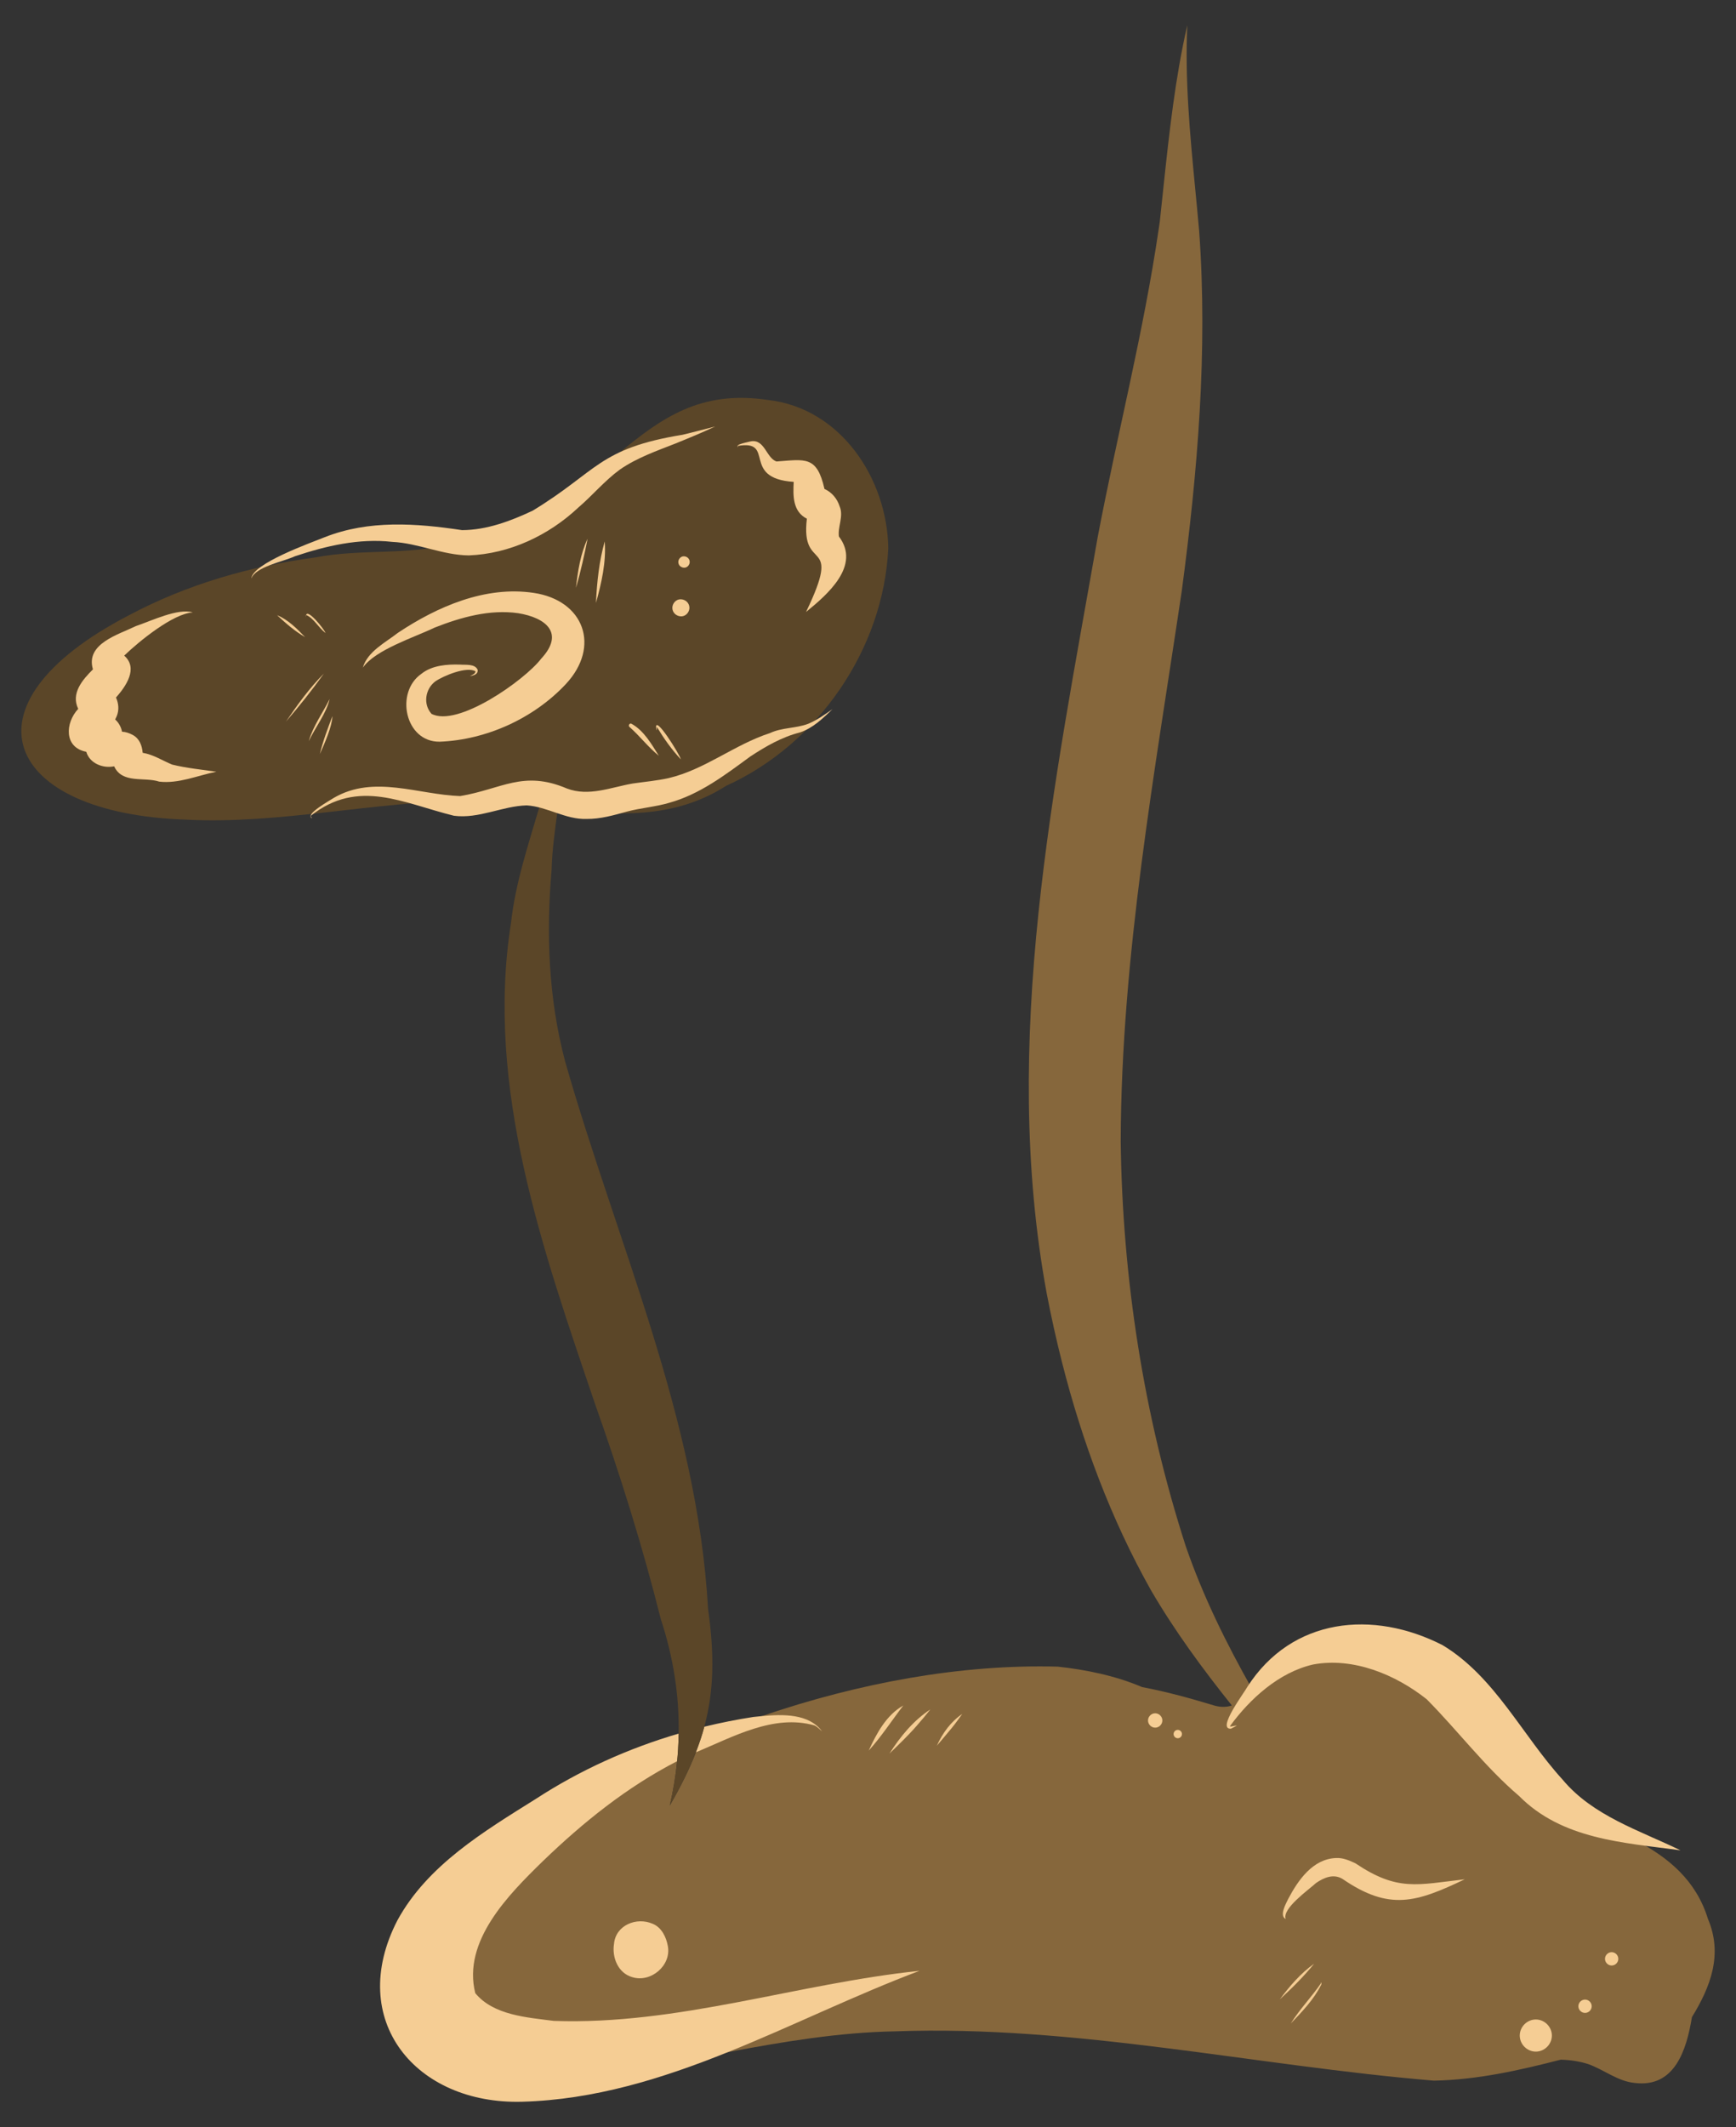 <?xml version="1.0" encoding="utf-8"?>
<!-- Generator: Adobe Illustrator 22.0.1, SVG Export Plug-In . SVG Version: 6.00 Build 0)  -->
<svg version="1.1" id="Layer_1" xmlns="http://www.w3.org/2000/svg" xmlns:xlink="http://www.w3.org/1999/xlink" x="0px" y="0px"
	 viewBox="0 0 98 120" style="enable-background:new 0 0 98 120;" xml:space="preserve">
<rect x="0" y="0" width="98" height="120" fill="#333333" stroke="none"/>
<style type="text/css">
	.st0{fill:#86673C;}
	.st1{fill:#FFFFFF;}
	.st2{fill:#F5CD94;}
	.st3{fill:#5B4628;}
</style>
<g>
	<path class="st0" d="M96.415,108.247c0.853,2.008,0.151,3.832-0.903,5.546c-0.311,1.9-0.989,3.982-3.215,3.714
		c-0.968-0.086-1.75-0.751-2.644-1.066c-0.511-0.162-1.028-0.234-1.548-0.248c-2.355,0.608-4.732,1.139-7.162,1.183
		c-10.124-0.844-20.206-3.148-30.421-2.781c-3.176,0.058-6.3,0.584-9.417,1.169c-3.884,0.729-7.756,1.548-11.703,1.667
		c-6.508,0.255-11-6.175-4.844-10.636c3.989-3.145,8.699-5.966,13.724-8.152c-0.014,0.238-0.033,0.475-0.057,0.713
		c-0.082,0.833-0.22,1.667-0.414,2.502c0.616-1.07,1.104-2.05,1.473-3.002c0.098-0.252,0.188-0.502,0.27-0.75
		c1.134-0.466,2.283-0.897,3.442-1.292c5.519-1.883,11.255-2.939,16.718-2.793c1.566,0.169,3.254,0.508,4.76,1.154
		c1.396,0.261,2.771,0.646,4.132,1.057c0.354,0.088,0.66,0.071,0.934-0.019c-1.655-2.073-3.227-4.205-4.566-6.502
		c-2.261-4.018-3.885-8.381-5.021-12.854c-0.328-1.293-0.616-2.595-0.867-3.901c-2.623-14.244,0.418-28.63,2.883-42.669
		c1.148-6.021,2.574-11.468,3.445-17.387c0.02-0.131,0.039-0.262,0.058-0.394c0.312-2.872,0.589-5.907,1.092-8.789
		c0.135-0.776,0.287-1.541,0.46-2.288c-0.033,0.739-0.042,1.477-0.032,2.214c0.043,3.14,0.428,6.263,0.703,9.396
		c0.49,6.776-0.085,13.551-0.978,20.268c-1.529,10.301-3.418,20.635-3.452,31.079c0.097,7.73,1.298,15.49,3.676,22.851
		c0.973,2.82,2.293,5.485,3.759,8.076c0.438-0.511,0.837-1.105,1.337-1.462c0.145-0.103,0.299-0.205,0.457-0.304
		c1.241-0.974,3.057-1.367,4.599-0.915c6.563,0.981,5.702,5.198,9.561,8.662C90.18,103.127,95.074,103.899,96.415,108.247z"/>
	<path class="st1" d="M35.054,109.937c0-0.651,0.544-1.194,1.194-1.194c0.651,0,1.194,0.544,1.194,1.194
		c0,0.651-0.544,1.194-1.194,1.194C35.598,111.131,35.054,110.587,35.054,109.937z"/>
	<path class="st2" d="M51.907,111.181c-3.613,1.359-7.168,3.12-10.804,4.582c-3.739,1.504-7.563,2.691-11.625,2.803
		c-5.994,0.167-9.962-4.593-7.041-10.238c1.698-3.11,4.887-5.015,7.807-6.843c2.493-1.624,5.221-2.853,8.069-3.688
		c-0.004,0.281-0.015,0.563-0.032,0.845c-0.014,0.238-0.033,0.475-0.057,0.713c-2.835,1.457-5.307,3.449-7.59,5.65
		c-1.933,1.887-4.536,4.497-3.805,7.435c1.032,1.251,2.916,1.367,4.425,1.565C38.26,114.256,44.992,111.901,51.907,111.181z"/>
	<path class="st2" d="M46.412,97.676c-0.133-0.112-0.271-0.268-0.445-0.342c-2.293-0.648-4.594,0.653-6.685,1.521
		c0.098-0.252,0.188-0.502,0.27-0.75c0.076-0.232,0.145-0.464,0.208-0.696c0.915-0.223,1.84-0.406,2.772-0.55
		c0.148-0.015,0.303-0.032,0.462-0.046C44.198,96.699,45.659,96.663,46.412,97.676z"/>
	<path class="st2" d="M94.865,104.382c-3.222-0.435-6.681-0.611-9.111-3.065c-1.924-1.639-3.442-3.669-5.213-5.455
		c-1.757-1.396-4.151-2.385-6.416-1.962c-1.924,0.44-3.572,1.937-4.695,3.483c0.013,0.006,0.026,0.012,0.038,0.018
		c0.119-0.021,0.236-0.042,0.354-0.063c-0.088,0.067-0.227,0.123-0.331,0.183c-0.835,0.057,0.76-2.042,0.921-2.355
		c2.511-3.917,7.098-4.365,11.025-2.357c2.953,1.779,4.501,5.097,6.776,7.588C89.916,102.44,92.558,103.261,94.865,104.382z"/>
	<path class="st2" d="M72.581,108.257c-0.378-0.186,0.013-0.865,0.14-1.132c0.556-1.055,1.39-2.261,2.7-2.307
		c0.385-0.024,0.752,0.136,1.092,0.296c2.387,1.602,3.486,1.211,6.176,0.903c-2.74,1.309-4.258,1.794-6.906-0.023
		c-0.514-0.306-1.051-0.067-1.485,0.229C73.859,106.623,72.362,107.673,72.581,108.257z"/>
	<path class="st2" d="M50.992,96.214c-0.64,0.834-1.241,1.76-1.951,2.541C49.478,97.793,50.043,96.742,50.992,96.214z"/>
	<path class="st2" d="M50.212,98.925c0.605-0.957,1.355-1.864,2.308-2.492c-0.232,0.297-0.499,0.616-0.757,0.908
		c0.001-0.001,0.002-0.002,0.003-0.003C51.283,97.895,50.733,98.419,50.212,98.925z"/>
	<path class="st2" d="M52.888,98.477c0.321-0.708,0.792-1.356,1.432-1.787c-0.253,0.356-0.511,0.712-0.801,1.041
		c0.003-0.003,0.005-0.006,0.008-0.009C53.317,97.97,53.097,98.242,52.888,98.477z"/>
	<path class="st2" d="M64.807,97.058c0-0.22,0.184-0.405,0.405-0.405c0.22,0,0.405,0.184,0.405,0.405
		c0,0.22-0.184,0.405-0.405,0.405C64.992,97.463,64.807,97.278,64.807,97.058z"/>
	<path class="st2" d="M66.251,97.824c0-0.129,0.107-0.236,0.236-0.236c0.129,0,0.236,0.107,0.236,0.236
		c0,0.129-0.107,0.236-0.236,0.236C66.358,98.06,66.251,97.952,66.251,97.824z"/>
	<path class="st2" d="M90.604,110.505c0-0.205,0.171-0.376,0.376-0.376s0.376,0.171,0.376,0.376c0,0.205-0.171,0.376-0.376,0.376
		S90.604,110.709,90.604,110.505z"/>
	<path class="st2" d="M89.102,113.179c0-0.205,0.171-0.376,0.376-0.376s0.376,0.171,0.376,0.376c0,0.205-0.171,0.376-0.376,0.376
		S89.102,113.384,89.102,113.179z"/>
	<path class="st2" d="M85.793,114.832c0-0.494,0.412-0.906,0.906-0.906c0.494,0,0.906,0.412,0.906,0.906
		c0,0.494-0.412,0.906-0.906,0.906C86.205,115.738,85.793,115.326,85.793,114.832z"/>
	<path class="st2" d="M72.249,112.789c0.557-0.751,1.174-1.466,1.939-2.013C73.616,111.486,72.918,112.176,72.249,112.789z"/>
	<path class="st2" d="M72.866,114.153c0.506-0.811,1.187-1.509,1.719-2.288c-0.002-0.004-0.004-0.008-0.006-0.012
		c-0.008-0.001-0.032,0.02-0.032,0.009c0.08-0.074,0.056,0.075,0.029,0.117C74.166,112.803,73.489,113.504,72.866,114.153z"/>
	<path class="st2" d="M35.646,109.62c0-0.409,0.341-0.75,0.75-0.75c0.409,0,0.75,0.342,0.75,0.75c0,0.409-0.341,0.75-0.75,0.75
		C35.987,110.371,35.646,110.029,35.646,109.62z"/>
	<path class="st2" d="M35.114,110.034c0-0.4,0.334-0.733,0.733-0.733c0.4,0,0.733,0.334,0.733,0.733c0,0.4-0.334,0.733-0.733,0.733
		C35.448,110.767,35.114,110.433,35.114,110.034z"/>
	<path class="st2" d="M35.686,111.536c-0.795-0.228-1.148-1.113-1.024-1.877c0.095-1.057,1.274-1.53,2.185-1.131
		c0.504,0.204,0.768,0.76,0.855,1.262C37.904,110.884,36.734,111.87,35.686,111.536z"/>
	<path class="st3" d="M43.356,22.564c4.106,0.463,6.733,4.443,6.789,8.37c-0.273,5.693-3.969,11.047-9.154,13.398
		c-2.978,1.904-6.226,1.675-9.501,1.288c-0.159,1.186-0.327,2.366-0.351,3.437c-0.312,3.631-0.176,7.291,0.765,10.828
		c2.916,10.218,7.459,20.117,8.067,30.866c0.366,2.621,0.334,4.644-0.211,6.659c-0.062,0.232-0.131,0.463-0.208,0.696
		c-0.082,0.249-0.172,0.499-0.27,0.75c-0.37,0.952-0.857,1.933-1.473,3.003c0.194-0.835,0.332-1.67,0.414-2.502
		c0.024-0.238,0.043-0.475,0.057-0.713c0.017-0.282,0.028-0.564,0.032-0.845c0.035-2.171-0.306-4.326-1.006-6.449
		c-1.034-4.122-2.305-8.175-3.726-12.18c-2.941-8.665-6.198-17.837-4.733-27.105c0.245-2.239,0.974-4.399,1.61-6.568
		c-1.356-0.166-2.713-0.322-4.052-0.33c-5.279,0.044-10.682,1.352-15.931,1.071C0.313,45.899-2.563,39.816,7.277,34.709
		c3.272-1.741,6.86-2.772,10.525-3.263c2.537-0.493,5.165-0.111,7.657-0.757C34.569,28.927,35.74,21.418,43.356,22.564z"/>
	<path class="st2" d="M8.987,44.094c-0.844-0.279-2.084,0.137-2.544-0.864c-0.629,0.13-1.378-0.159-1.573-0.819
		c-1.271-0.243-1.192-1.633-0.455-2.422c-0.426-0.874,0.244-1.645,0.832-2.228c-0.432-1.45,1.427-1.954,2.422-2.441
		c0.852-0.285,2.381-1.03,3.215-0.771c-1.107,0.057-3.036,1.631-3.873,2.437c0.814,0.712,0.089,1.743-0.463,2.364
		C6.699,39.678,6.73,40.063,6.59,40.4c-0.027,0.065-0.056,0.128-0.088,0.189c0.008,0.007,0.016,0.014,0.023,0.021
		c0.184,0.169,0.319,0.423,0.363,0.668c0.211,0.009,0.401,0.076,0.595,0.177c0.389,0.202,0.538,0.606,0.571,1.013
		c0.611,0.101,1.112,0.439,1.66,0.664c0.825,0.203,1.664,0.282,2.501,0.404C11.157,43.745,10.088,44.223,8.987,44.094z"/>
	<path class="st2" d="M45.502,34.523c2.106-4.367-0.329-2.12,0.047-5.261c-0.806-0.405-0.783-1.302-0.742-2.077
		c-3.016-0.201-0.989-2.402-3.164-2.028c-0.002,0.002-0.004,0.004-0.005,0.006c0.002,0.019,0.035,0.055,0.024,0.066
		c-0.216-0.159,0.606-0.294,0.721-0.331c0.786-0.139,0.869,0.929,1.448,1.136c1.619-0.114,2.284-0.346,2.712,1.549
		c0.423,0.19,0.721,0.555,0.86,0.994c0.231,0.549-0.125,1.159-0.044,1.69C48.609,31.914,46.705,33.544,45.502,34.523z"/>
	<path class="st2" d="M24.819,41.842c-1.96,0.022-2.533-2.793-1.026-3.833c0.595-0.478,1.451-0.541,2.181-0.517
		c0.311,0.026,0.83-0.054,0.987,0.287c0.042,0.266-0.222,0.322-0.437,0.367c0.101-0.066,0.305-0.117,0.319-0.274
		c-0.488-0.295-1.804,0.247-2.269,0.567c-0.572,0.43-0.696,1.283-0.226,1.816c0,0-0.006,0.005-0.006,0.005
		c1.46,0.812,5.277-1.886,6.207-3.1c1.34-1.44,0.274-2.316-1.301-2.568c-1.605-0.228-3.228,0.23-4.707,0.811
		c-1.168,0.561-3.349,1.248-4.059,2.262c0.268-0.918,1.271-1.409,1.981-1.966c2.23-1.483,4.937-2.661,7.664-2.253
		c2.852,0.423,3.794,3.034,1.81,5.151C30.131,40.525,27.458,41.74,24.819,41.842z"/>
	<path class="st2" d="M38.292,31.718c-0.007-0.17,0.133-0.335,0.308-0.335c0.175,0,0.328,0.127,0.335,0.308
		c0.007,0.17-0.133,0.335-0.308,0.335C38.452,32.026,38.299,31.899,38.292,31.718z"/>
	<path class="st2" d="M37.955,34.309c-0.011-0.255,0.199-0.502,0.462-0.502c0.263,0,0.491,0.191,0.502,0.462
		c0.011,0.255-0.199,0.502-0.462,0.502C38.194,34.77,37.966,34.579,37.955,34.309z"/>
	<path class="st2" d="M16.142,40.709c0.649-0.951,1.325-1.894,2.142-2.71C17.627,38.918,16.882,39.857,16.142,40.709z"/>
	<path class="st2" d="M17.43,41.81c0.245-0.859,0.789-1.585,1.177-2.376C18.442,40.207,17.79,41.052,17.43,41.81z"/>
	<path class="st2" d="M18.056,42.54c0.173-0.734,0.443-1.439,0.709-2.138C18.746,40.982,18.337,41.909,18.056,42.54z"/>
	<path class="st2" d="M32.513,33.161c0.107-0.943,0.252-1.906,0.657-2.772C32.992,31.301,32.776,32.271,32.513,33.161z"/>
	<path class="st2" d="M33.644,34.014c0.048-1.156,0.184-2.391,0.493-3.47C34.228,31.715,33.951,32.904,33.644,34.014z"/>
	<path class="st2" d="M17.222,35.942c-0.584-0.336-1.091-0.781-1.578-1.234C16.248,34.946,16.779,35.477,17.222,35.942z"/>
	<path class="st2" d="M18.376,35.709c-0.388-0.286-0.663-0.833-1.085-1.011c-0.019,0.027-0.003,0.082-0.019,0.1
		C17.238,34.151,18.333,35.53,18.376,35.709z"/>
	<path class="st2" d="M37.193,42.636c-0.605-0.487-1.076-1.116-1.651-1.621c-0.099-0.07-0.005-0.245,0.108-0.184
		C36.354,41.218,36.784,41.986,37.193,42.636z"/>
	<path class="st2" d="M38.434,42.837c-0.52-0.554-0.957-1.173-1.348-1.822c-0.002,0.002-0.005,0.005-0.007,0.007
		c-0.014,0.048,0.017,0.25-0.026,0.128C36.859,40.117,38.429,42.654,38.434,42.837z"/>
	<path class="st2" d="M14.187,32.637c0.065-0.848,3.324-2.001,4.141-2.331c2.498-0.985,5.166-0.788,7.756-0.399
		c1.388-0.005,2.744-0.512,3.986-1.098c3.677-2.232,3.704-3.506,8.466-4.283c0.612-0.151,1.224-0.301,1.833-0.466
		c-0.717,0.341-1.487,0.655-2.235,0.959c-1.078,0.424-2.19,0.809-3.148,1.476c-0.86,0.63-1.537,1.453-2.344,2.142
		c-1.666,1.565-3.88,2.609-6.179,2.695c-1.479-0.014-2.849-0.694-4.326-0.763c-1.868-0.21-3.725,0.224-5.489,0.812
		C15.982,31.689,14.433,31.968,14.187,32.637z"/>
	<path class="st2" d="M33.114,46.199c-1.189,0.041-2.213-0.691-3.38-0.765c-1.388,0.038-2.698,0.77-4.11,0.585
		c-2.841-0.698-5.385-2.124-8.076-0.002c0,0.016,0,0.032,0,0.047c0.005,0.033,0.072,0.067,0.067,0.093
		c-0.459-0.199,1.073-1.038,1.248-1.157c2.256-1.302,4.755-0.168,7.114-0.091c2.338-0.388,3.551-1.478,6.023-0.428
		c1.238,0.473,2.492-0.068,3.72-0.281c0.68-0.098,1.364-0.157,2.036-0.307c2.05-0.486,3.714-1.893,5.705-2.535
		c0.687-0.326,1.47-0.259,2.173-0.53c0.494-0.207,0.935-0.529,1.361-0.82c-0.544,0.519-1.108,1.071-1.837,1.311
		c-1.016,0.258-1.93,0.784-2.802,1.356c-1.417,1.039-2.85,2.135-4.571,2.612c-0.745,0.224-1.637,0.296-2.373,0.492
		C34.658,45.986,33.902,46.209,33.114,46.199z"/>
</g>
</svg>
